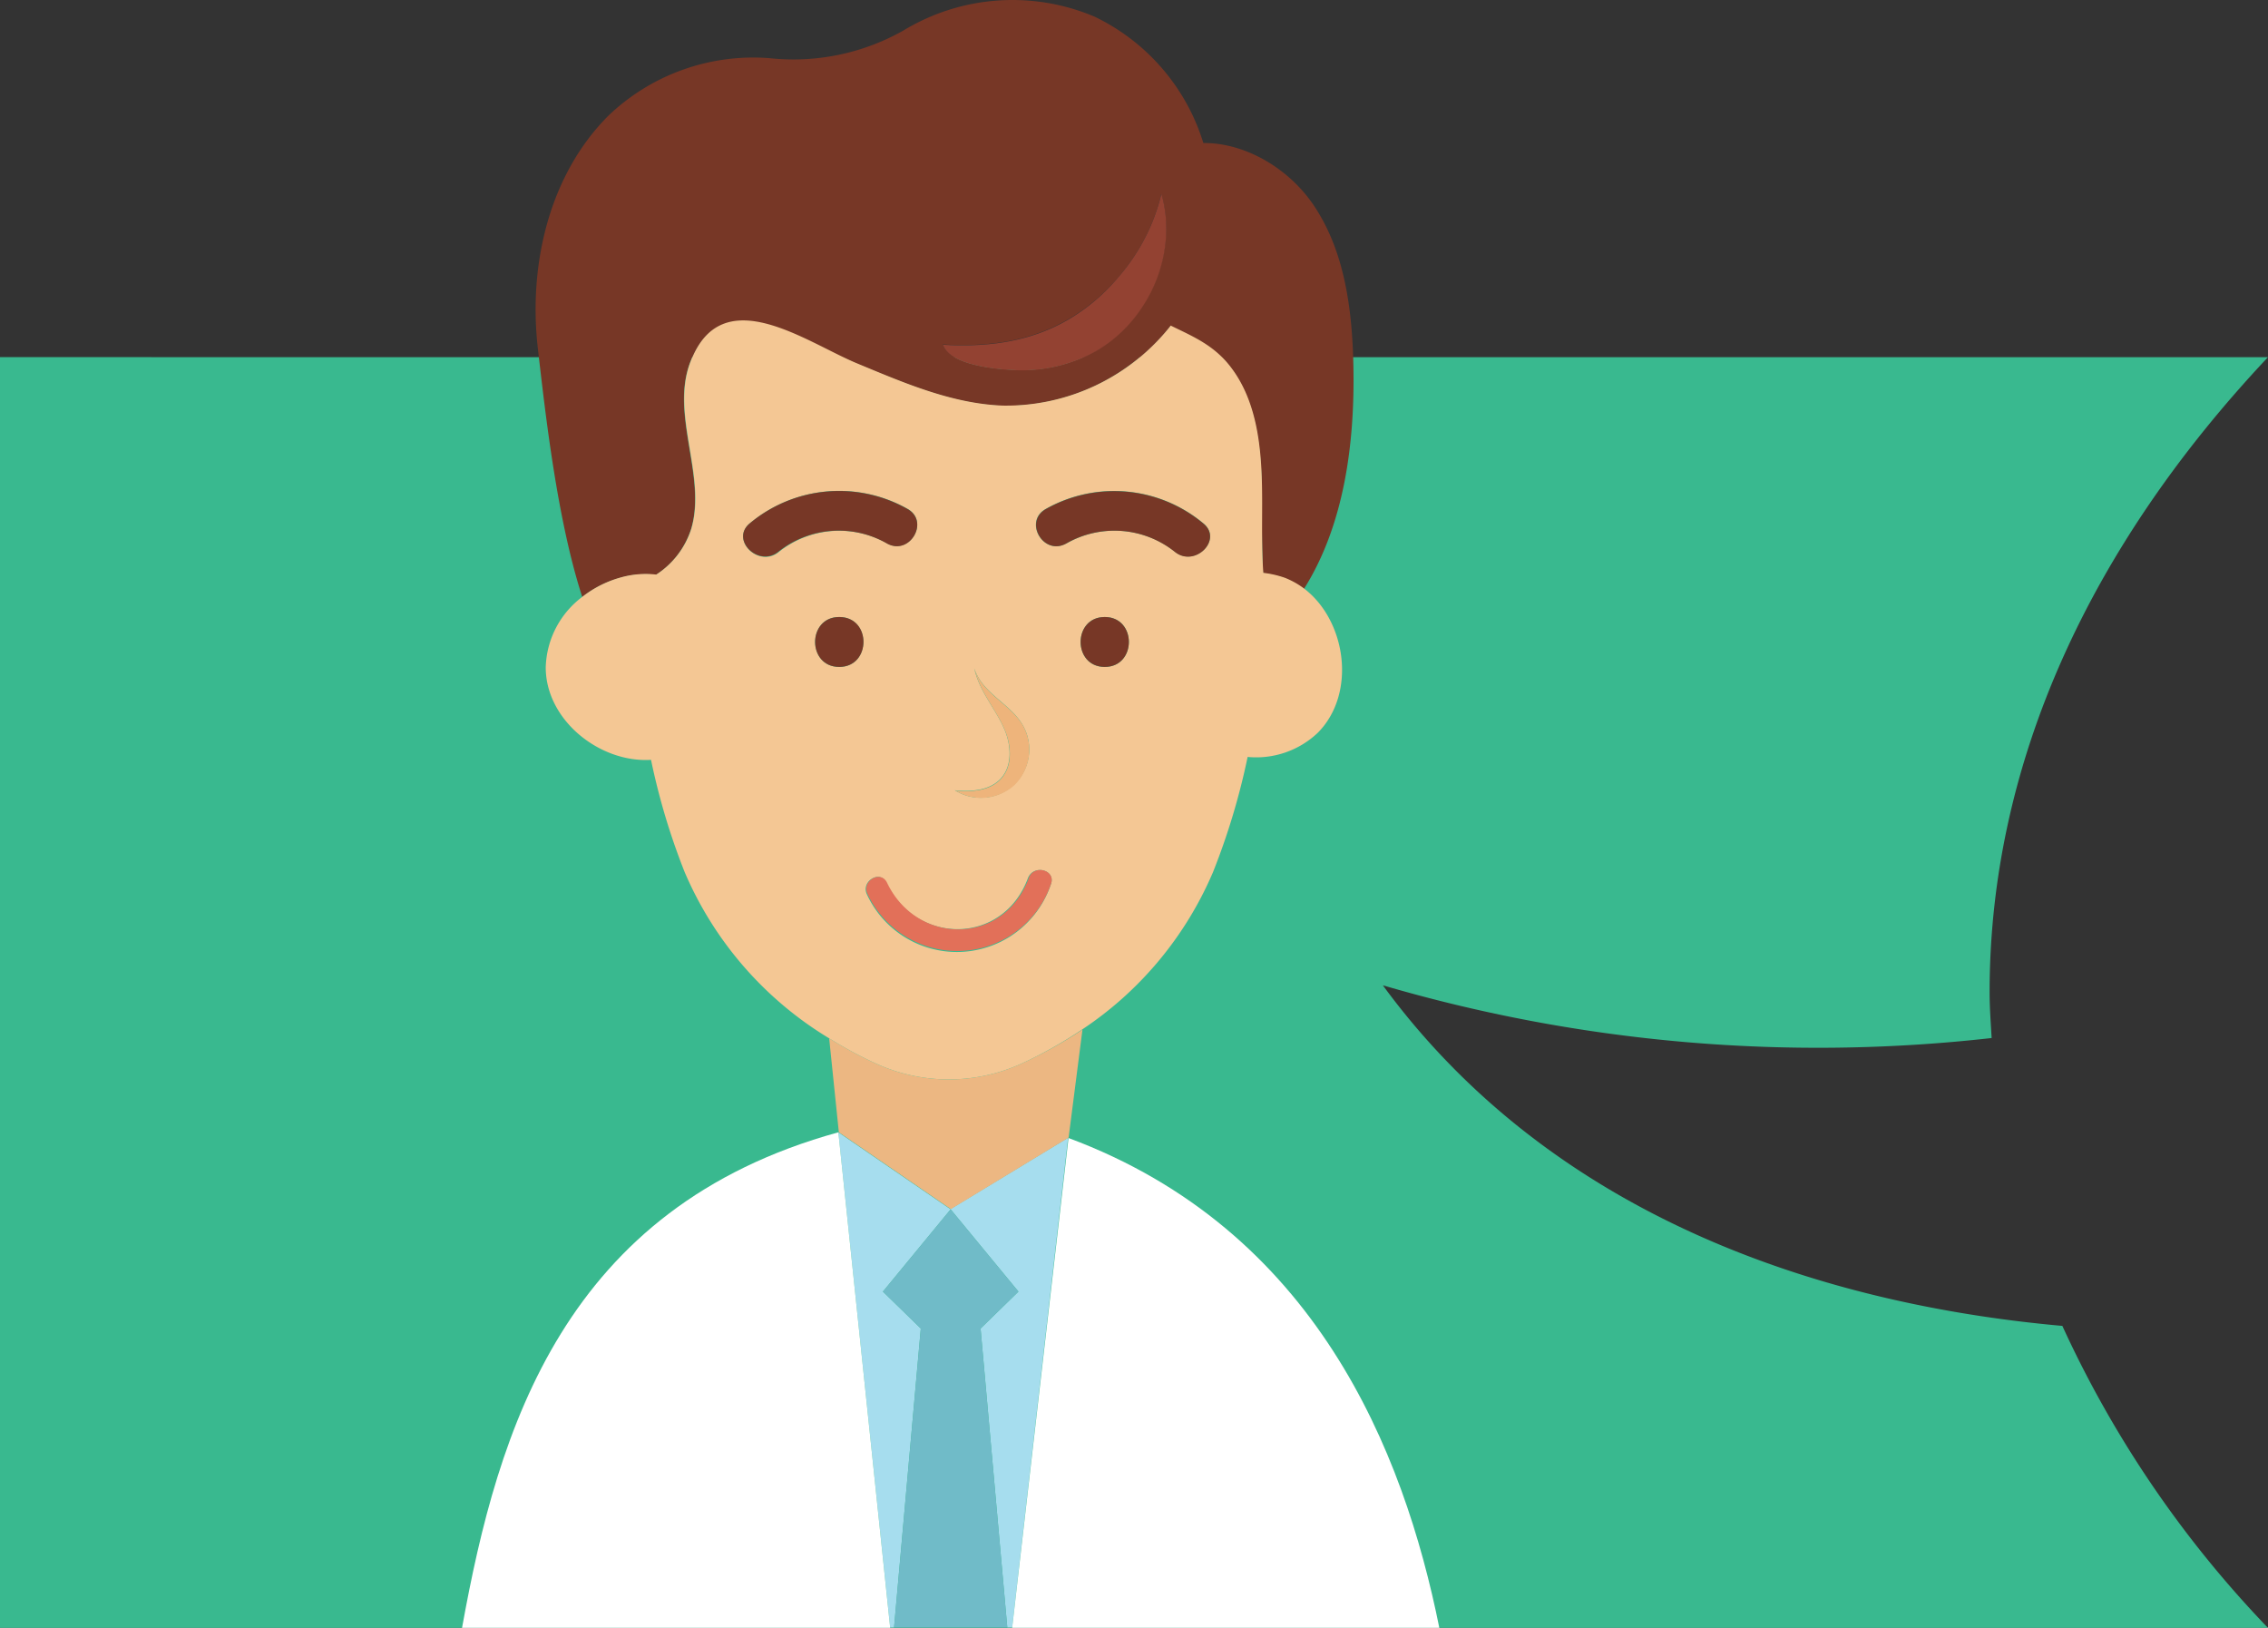 <svg xmlns="http://www.w3.org/2000/svg" viewBox="0 0 234.14 167.99"><rect x="0" y="0" width="234.14" height="167.99" fill="#333333" stroke="none"/><defs><style>.cls-1{fill:#39b98f;}.cls-2{fill:#a6ddee;}.cls-3{fill:#ecb782;}.cls-4{fill:#773726;}.cls-5{fill:#f4c794;}.cls-6{fill:#934232;}.cls-7{fill:#70bbc8;}.cls-8{fill:#fff;}.cls-9{fill:#e27059;}.cls-10{fill:#eeb47b;}</style></defs><g id="Calque_2" data-name="Calque 2"><g id="Calque_1-2" data-name="Calque 1"><g id="Calque_2-2" data-name="Calque 2"><g id="Calque_2-2-2" data-name="Calque 2-2"><path class="cls-1" d="M142.76,101.69a159.86,159.86,0,0,0,62.85,5.44c-.09-1.57-.21-3.13-.21-4.71,0-23.79,10.45-46.13,28.74-65.56H0V168H234.13a112.58,112.58,0,0,1-21.22-31.16C191.45,134.92,161.59,127.36,142.76,101.69Z"/><polygon class="cls-2" points="109.64 117.8 98.11 124.79 86.55 116.86 91.9 167.97 92.1 167.97 92.3 167.97 95.06 137.11 91.15 133.3 98.14 124.81 105.14 133.3 101.23 137.11 103.99 167.97 104.19 167.97 104.49 167.97 110.27 117.42 109.64 117.8"/><path class="cls-3" d="M105.57,109.72a18.12,18.12,0,0,1-15.24,0,42.29,42.29,0,0,1-4.73-2.56l1,9.7,11.56,7.93,11.53-7,.63-.38h0l1.43-11.15A45.61,45.61,0,0,1,105.57,109.72Z"/><path class="cls-4" d="M139.72,37.79c-.12-5.8-.87-11.85-4.13-16.65-2.53-3.73-7-6.41-11.36-6.38A21.46,21.46,0,0,0,113,1.72,21.72,21.72,0,0,0,93.28,3.14,23.08,23.08,0,0,1,79.4,6a21.64,21.64,0,0,0-16.55,5.9c-6.14,6.1-8.31,15.39-7.33,24,.78,6.8,2,17.73,4.59,25.71a11.24,11.24,0,0,1,4-2,9.35,9.35,0,0,1,3.61-.28,8.81,8.81,0,0,0,3.63-4.76c1.59-5.43-2.18-11.78-.1-17.19,3.29-8.55,11.93-2,17.24.17,4.86,2,9.8,4.14,15,4.34a21.64,21.64,0,0,0,17.34-8.26c2.32,1.15,4.55,2,6.33,4.46C130,42,130.28,47.29,130.27,52c0,2.38,0,4.79.12,7.16a10.52,10.52,0,0,1,2.22.51,8.35,8.35,0,0,1,2,1.12C138.78,54.18,139.88,45.72,139.72,37.79Zm-26.5-1.62a15.69,15.69,0,0,1-8.53,2c-2-.09-6.64-.51-7.35-2.62,4.58.27,9-.28,13-2.63a20.13,20.13,0,0,0,5.07-4.26,20.75,20.75,0,0,0,3.16-4.85,20.35,20.35,0,0,0,1.32-3.8,13,13,0,0,1,.47,4.34,14.81,14.81,0,0,1-2.53,7.39A14.24,14.24,0,0,1,113.22,36.17Z"/><path class="cls-5" d="M134.64,60.75a8.35,8.35,0,0,0-2-1.12,10.52,10.52,0,0,0-2.22-.51c-.17-2.37-.12-4.78-.12-7.16,0-4.69-.23-10-3.11-13.9-1.78-2.43-4-3.31-6.33-4.46a21.64,21.64,0,0,1-17.34,8.26c-5.24-.2-10.18-2.34-15-4.34-5.31-2.19-14-8.72-17.24-.17-2.08,5.41,1.69,11.76.1,17.19a8.81,8.81,0,0,1-3.63,4.76,9.35,9.35,0,0,0-3.61.28,11.24,11.24,0,0,0-4,2,9.41,9.41,0,0,0-3.8,7.3c0,5.45,5.59,9.87,10.87,9.54A69.69,69.69,0,0,0,70.68,90,37,37,0,0,0,85.6,107.16a42.29,42.29,0,0,0,4.73,2.56,18.12,18.12,0,0,0,15.24,0,45.05,45.05,0,0,0,6.13-3.46A36.83,36.83,0,0,0,125.23,90a71.25,71.25,0,0,0,3.57-11.88,9.23,9.23,0,0,0,7.26-2.51C140.05,71.57,139,64.08,134.64,60.75ZM103.38,80.28c1.12-1.3,1-3.28.37-4.87-.92-2.24-2.65-4-3.17-6.44.85,2.64,3.68,3.59,5,5.86a5,5,0,0,1-7,6.73C100.3,81.74,102.25,81.58,103.38,80.28ZM86.64,63.68c3.32,0,3.32,5.15,0,5.15S83.32,63.68,86.64,63.68ZM77.42,54a14.38,14.38,0,0,1,16.25-1.5c2.34,1.29.25,4.87-2.09,3.58A10,10,0,0,0,80.36,57C78.3,58.62,75.35,55.7,77.42,54ZM108.5,91.23a10.23,10.23,0,0,1-19,1.08c-.66-1.37,1.39-2.58,2-1.2,3.1,6.48,12.08,6.44,14.63-.51C106.74,89.17,109,89.79,108.5,91.23Zm5.55-22.4c-3.32,0-3.32-5.15,0-5.15S117.37,68.83,114.05,68.83Zm-4-12.73c-2.34,1.29-4.42-2.29-2.09-3.58A14.38,14.38,0,0,1,124.22,54c2.08,1.68-.87,4.6-2.93,2.94a10,10,0,0,0-11.23-.83Z"/><path class="cls-6" d="M119.9,20a20.35,20.35,0,0,1-1.32,3.8,20.75,20.75,0,0,1-3.16,4.85,19.91,19.91,0,0,1-5.07,4.3c-4,2.35-8.43,2.9-13,2.63.71,2.11,5.39,2.53,7.35,2.62a15.69,15.69,0,0,0,8.53-2,14.28,14.28,0,0,0,4.62-4.4,14.81,14.81,0,0,0,2.53-7.39A13.12,13.12,0,0,0,119.9,20Z"/><polygon class="cls-7" points="101.23 137.11 105.14 133.3 98.14 124.81 91.15 133.3 95.06 137.11 92.3 167.97 103.99 167.97 101.23 137.11"/><path class="cls-8" d="M86.55,116.86C58.25,124.64,51.41,147.45,47.7,168H91.9Z"/><path class="cls-4" d="M110.06,56.1a10,10,0,0,1,11.23.86c2.06,1.66,5-1.26,2.93-2.94A14.37,14.37,0,0,0,108,52.52C105.64,53.81,107.72,57.39,110.06,56.1Z"/><path class="cls-4" d="M91.58,56.1c2.34,1.29,4.43-2.29,2.09-3.58A14.38,14.38,0,0,0,77.42,54c-2.07,1.68.88,4.6,2.94,2.94A10,10,0,0,1,91.58,56.1Z"/><path class="cls-4" d="M86.64,63.68c-3.32,0-3.32,5.15,0,5.15S90,63.68,86.64,63.68Z"/><path class="cls-4" d="M114.05,63.68c-3.32,0-3.32,5.15,0,5.15S117.37,63.68,114.05,63.68Z"/><path class="cls-9" d="M108.5,91.23c.53-1.44-1.76-2.06-2.29-.63-2.55,7-11.53,7-14.63.51-.66-1.38-2.71-.17-2,1.2a10.23,10.23,0,0,0,18.92-1.08Z"/><path class="cls-10" d="M104.76,81a5.13,5.13,0,0,0,.84-6.14c-1.34-2.27-4.17-3.22-5-5.86.52,2.41,2.25,4.2,3.17,6.44.64,1.59.75,3.57-.37,4.87s-3.08,1.46-4.78,1.28A5.11,5.11,0,0,0,104.76,81Z"/><path class="cls-8" d="M110.31,117.45h0L104.49,168h44.1C144.91,149.73,135.79,126.92,110.31,117.45Z"/></g></g></g></g></svg>